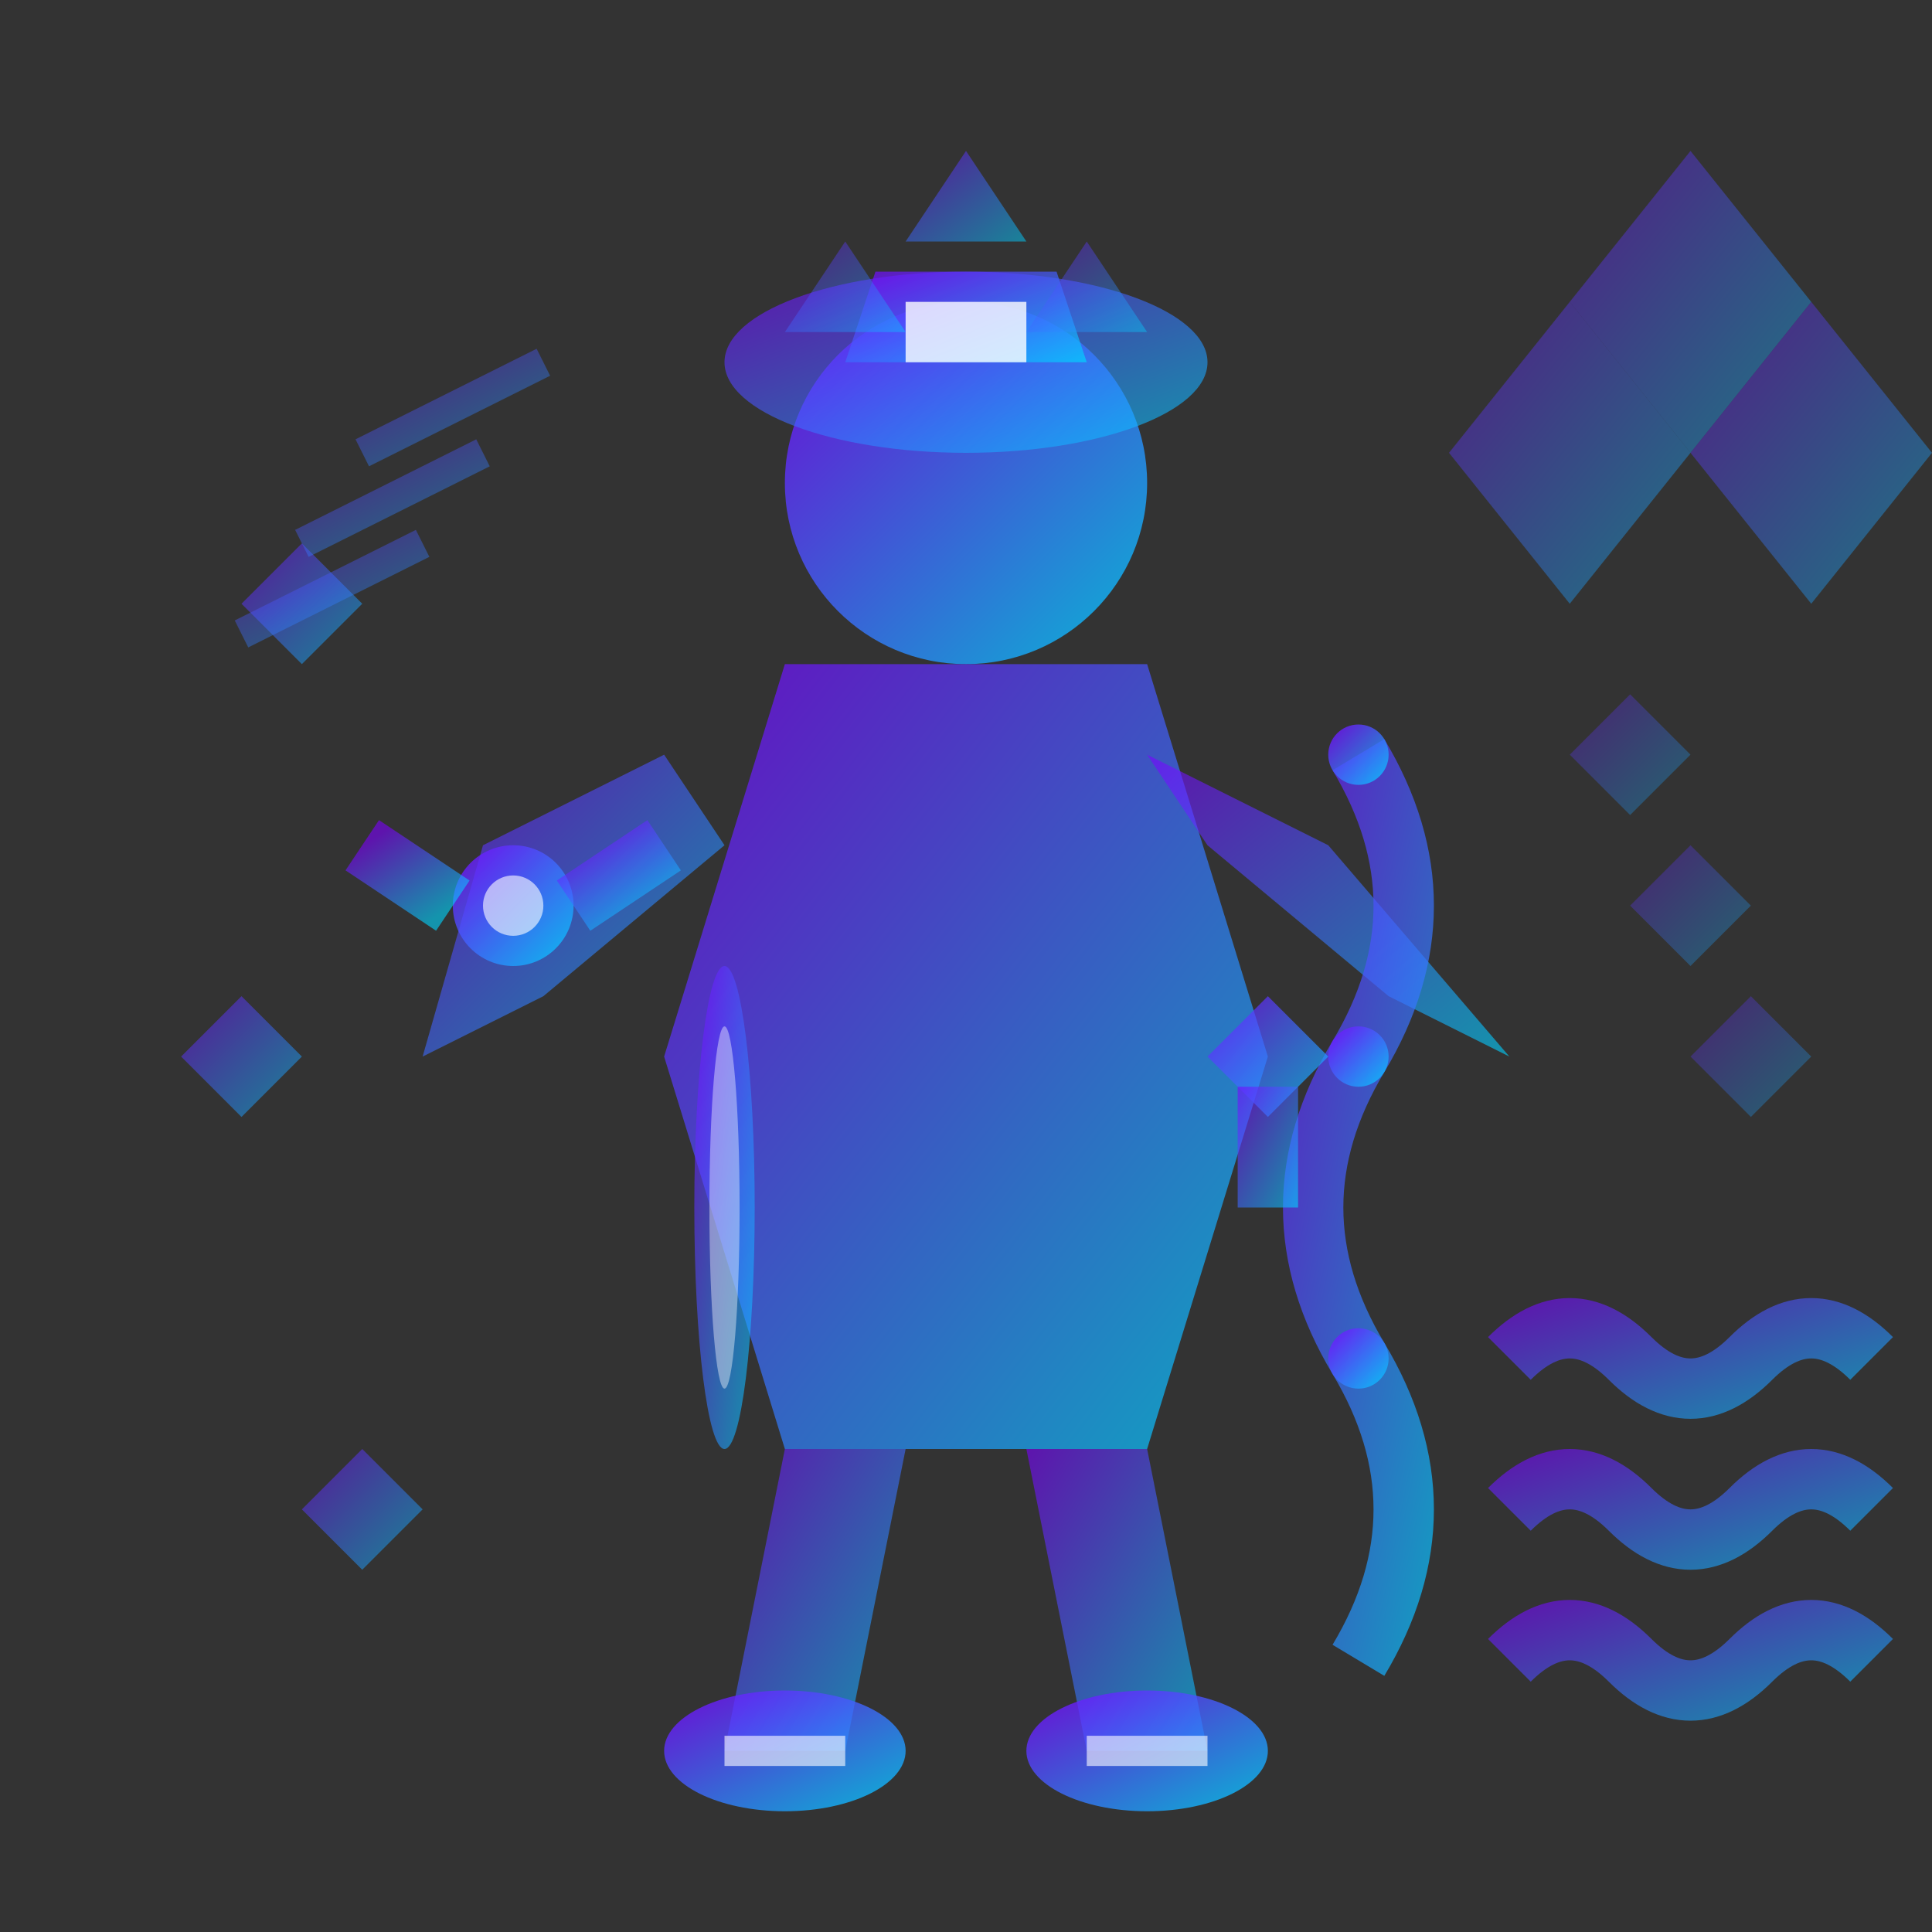 <svg width="64" height="64" viewBox="0 0 64 64" fill="none" xmlns="http://www.w3.org/2000/svg">
  <rect x="0" y="0" width="64" height="64" fill="#333333" stroke="none"/>
  <defs>
    <linearGradient id="guide3Gradient" x1="0%" y1="0%" x2="100%" y2="100%">
      <stop offset="0%" style="stop-color:#7b00ff;stop-opacity:1" />
      <stop offset="100%" style="stop-color:#00d5ff;stop-opacity:1" />
    </linearGradient>
  </defs>
  
  <!-- Guide figure silhouette -->
  <circle cx="32" cy="16" r="6" fill="url(#guide3Gradient)" opacity="0.8"/>
  
  <!-- Body in action pose -->
  <polygon points="26,22 38,22 42,35 38,48 26,48 22,35" fill="url(#guide3Gradient)" opacity="0.7"/>
  
  <!-- Arms in action -->
  <polygon points="22,25 16,28 14,35 18,33 24,28" fill="url(#guide3Gradient)" opacity="0.6"/>
  <polygon points="38,25 44,28 50,35 46,33 40,28" fill="url(#guide3Gradient)" opacity="0.6"/>
  
  <!-- Legs in movement -->
  <polygon points="26,48 24,58 28,58 30,48" fill="url(#guide3Gradient)" opacity="0.6"/>
  <polygon points="34,48 36,58 40,58 38,48" fill="url(#guide3Gradient)" opacity="0.6"/>
  
  <!-- Adventure helmet -->
  <ellipse cx="32" cy="12" rx="8" ry="3" fill="url(#guide3Gradient)" opacity="0.6"/>
  <polygon points="28,12 36,12 35,9 29,9" fill="url(#guide3Gradient)" opacity="0.7"/>
  <rect x="30" y="10" width="4" height="2" fill="white" opacity="0.8"/>
  
  <!-- Climbing gear -->
  <circle cx="17" cy="30" r="2" fill="url(#guide3Gradient)" opacity="0.8"/>
  <circle cx="17" cy="30" r="1" fill="white" opacity="0.6"/>
  <path d="M15 30 L12 28" stroke="url(#guide3Gradient)" stroke-width="2" opacity="0.6"/>
  <path d="M19 30 L22 28" stroke="url(#guide3Gradient)" stroke-width="2" opacity="0.6"/>
  
  <!-- Rope -->
  <path d="M45 25 Q48 30 45 35 Q42 40 45 45 Q48 50 45 55" stroke="url(#guide3Gradient)" stroke-width="2" opacity="0.7"/>
  <circle cx="45" cy="25" r="1" fill="url(#guide3Gradient)" opacity="0.8"/>
  <circle cx="45" cy="35" r="1" fill="url(#guide3Gradient)" opacity="0.8"/>
  <circle cx="45" cy="45" r="1" fill="url(#guide3Gradient)" opacity="0.8"/>
  
  <!-- Surfboard -->
  <ellipse cx="24" cy="40" rx="1" ry="8" fill="url(#guide3Gradient)" opacity="0.6"/>
  <ellipse cx="24" cy="40" rx="0.5" ry="6" fill="white" opacity="0.4"/>
  <path d="M24 32 L24 34 M24 46 L24 48" stroke="url(#guide3Gradient)" stroke-width="1" opacity="0.5"/>
  
  <!-- Rock climbing holds -->
  <polygon points="8,20 10,18 12,20 10,22" fill="url(#guide3Gradient)" opacity="0.5"/>
  <polygon points="6,35 8,33 10,35 8,37" fill="url(#guide3Gradient)" opacity="0.5"/>
  <polygon points="10,50 12,48 14,50 12,52" fill="url(#guide3Gradient)" opacity="0.5"/>
  
  <!-- Mountain peaks -->
  <polygon points="52,10 56,5 60,10 56,15" fill="url(#guide3Gradient)" opacity="0.4"/>
  <polygon points="48,15 52,10 56,15 52,20" fill="url(#guide3Gradient)" opacity="0.4"/>
  <polygon points="56,15 60,10 64,15 60,20" fill="url(#guide3Gradient)" opacity="0.4"/>
  
  <!-- Waves for surfing -->
  <path d="M50 45 Q52 43 54 45 Q56 47 58 45 Q60 43 62 45" fill="none" stroke="url(#guide3Gradient)" stroke-width="2" opacity="0.6"/>
  <path d="M50 50 Q52 48 54 50 Q56 52 58 50 Q60 48 62 50" fill="none" stroke="url(#guide3Gradient)" stroke-width="2" opacity="0.6"/>
  <path d="M50 55 Q52 53 54 55 Q56 57 58 55 Q60 53 62 55" fill="none" stroke="url(#guide3Gradient)" stroke-width="2" opacity="0.6"/>
  
  <!-- Adventure equipment -->
  <polygon points="40,35 42,33 44,35 42,37" fill="url(#guide3Gradient)" opacity="0.7"/>
  <rect x="41" y="36" width="2" height="4" fill="url(#guide3Gradient)" opacity="0.6"/>
  
  <!-- Hiking boots -->
  <ellipse cx="26" cy="58" rx="4" ry="2" fill="url(#guide3Gradient)" opacity="0.8"/>
  <ellipse cx="38" cy="58" rx="4" ry="2" fill="url(#guide3Gradient)" opacity="0.8"/>
  <path d="M24 58 L28 58 M36 58 L40 58" stroke="white" stroke-width="1" opacity="0.6"/>
  
  <!-- Action lines -->
  <path d="M12 15 L18 12" stroke="url(#guide3Gradient)" stroke-width="1" opacity="0.4"/>
  <path d="M10 18 L16 15" stroke="url(#guide3Gradient)" stroke-width="1" opacity="0.4"/>
  <path d="M8 21 L14 18" stroke="url(#guide3Gradient)" stroke-width="1" opacity="0.4"/>
  
  <!-- Adrenaline symbols -->
  <polygon points="52,25 54,23 56,25 54,27" fill="url(#guide3Gradient)" opacity="0.3"/>
  <polygon points="54,30 56,28 58,30 56,32" fill="url(#guide3Gradient)" opacity="0.3"/>
  <polygon points="56,35 58,33 60,35 58,37" fill="url(#guide3Gradient)" opacity="0.3"/>
  
  <!-- Energy burst -->
  <path d="M32 5 L30 8 L34 8 Z" fill="url(#guide3Gradient)" opacity="0.5"/>
  <path d="M28 8 L26 11 L30 11 Z" fill="url(#guide3Gradient)" opacity="0.4"/>
  <path d="M36 8 L34 11 L38 11 Z" fill="url(#guide3Gradient)" opacity="0.4"/>
</svg>
